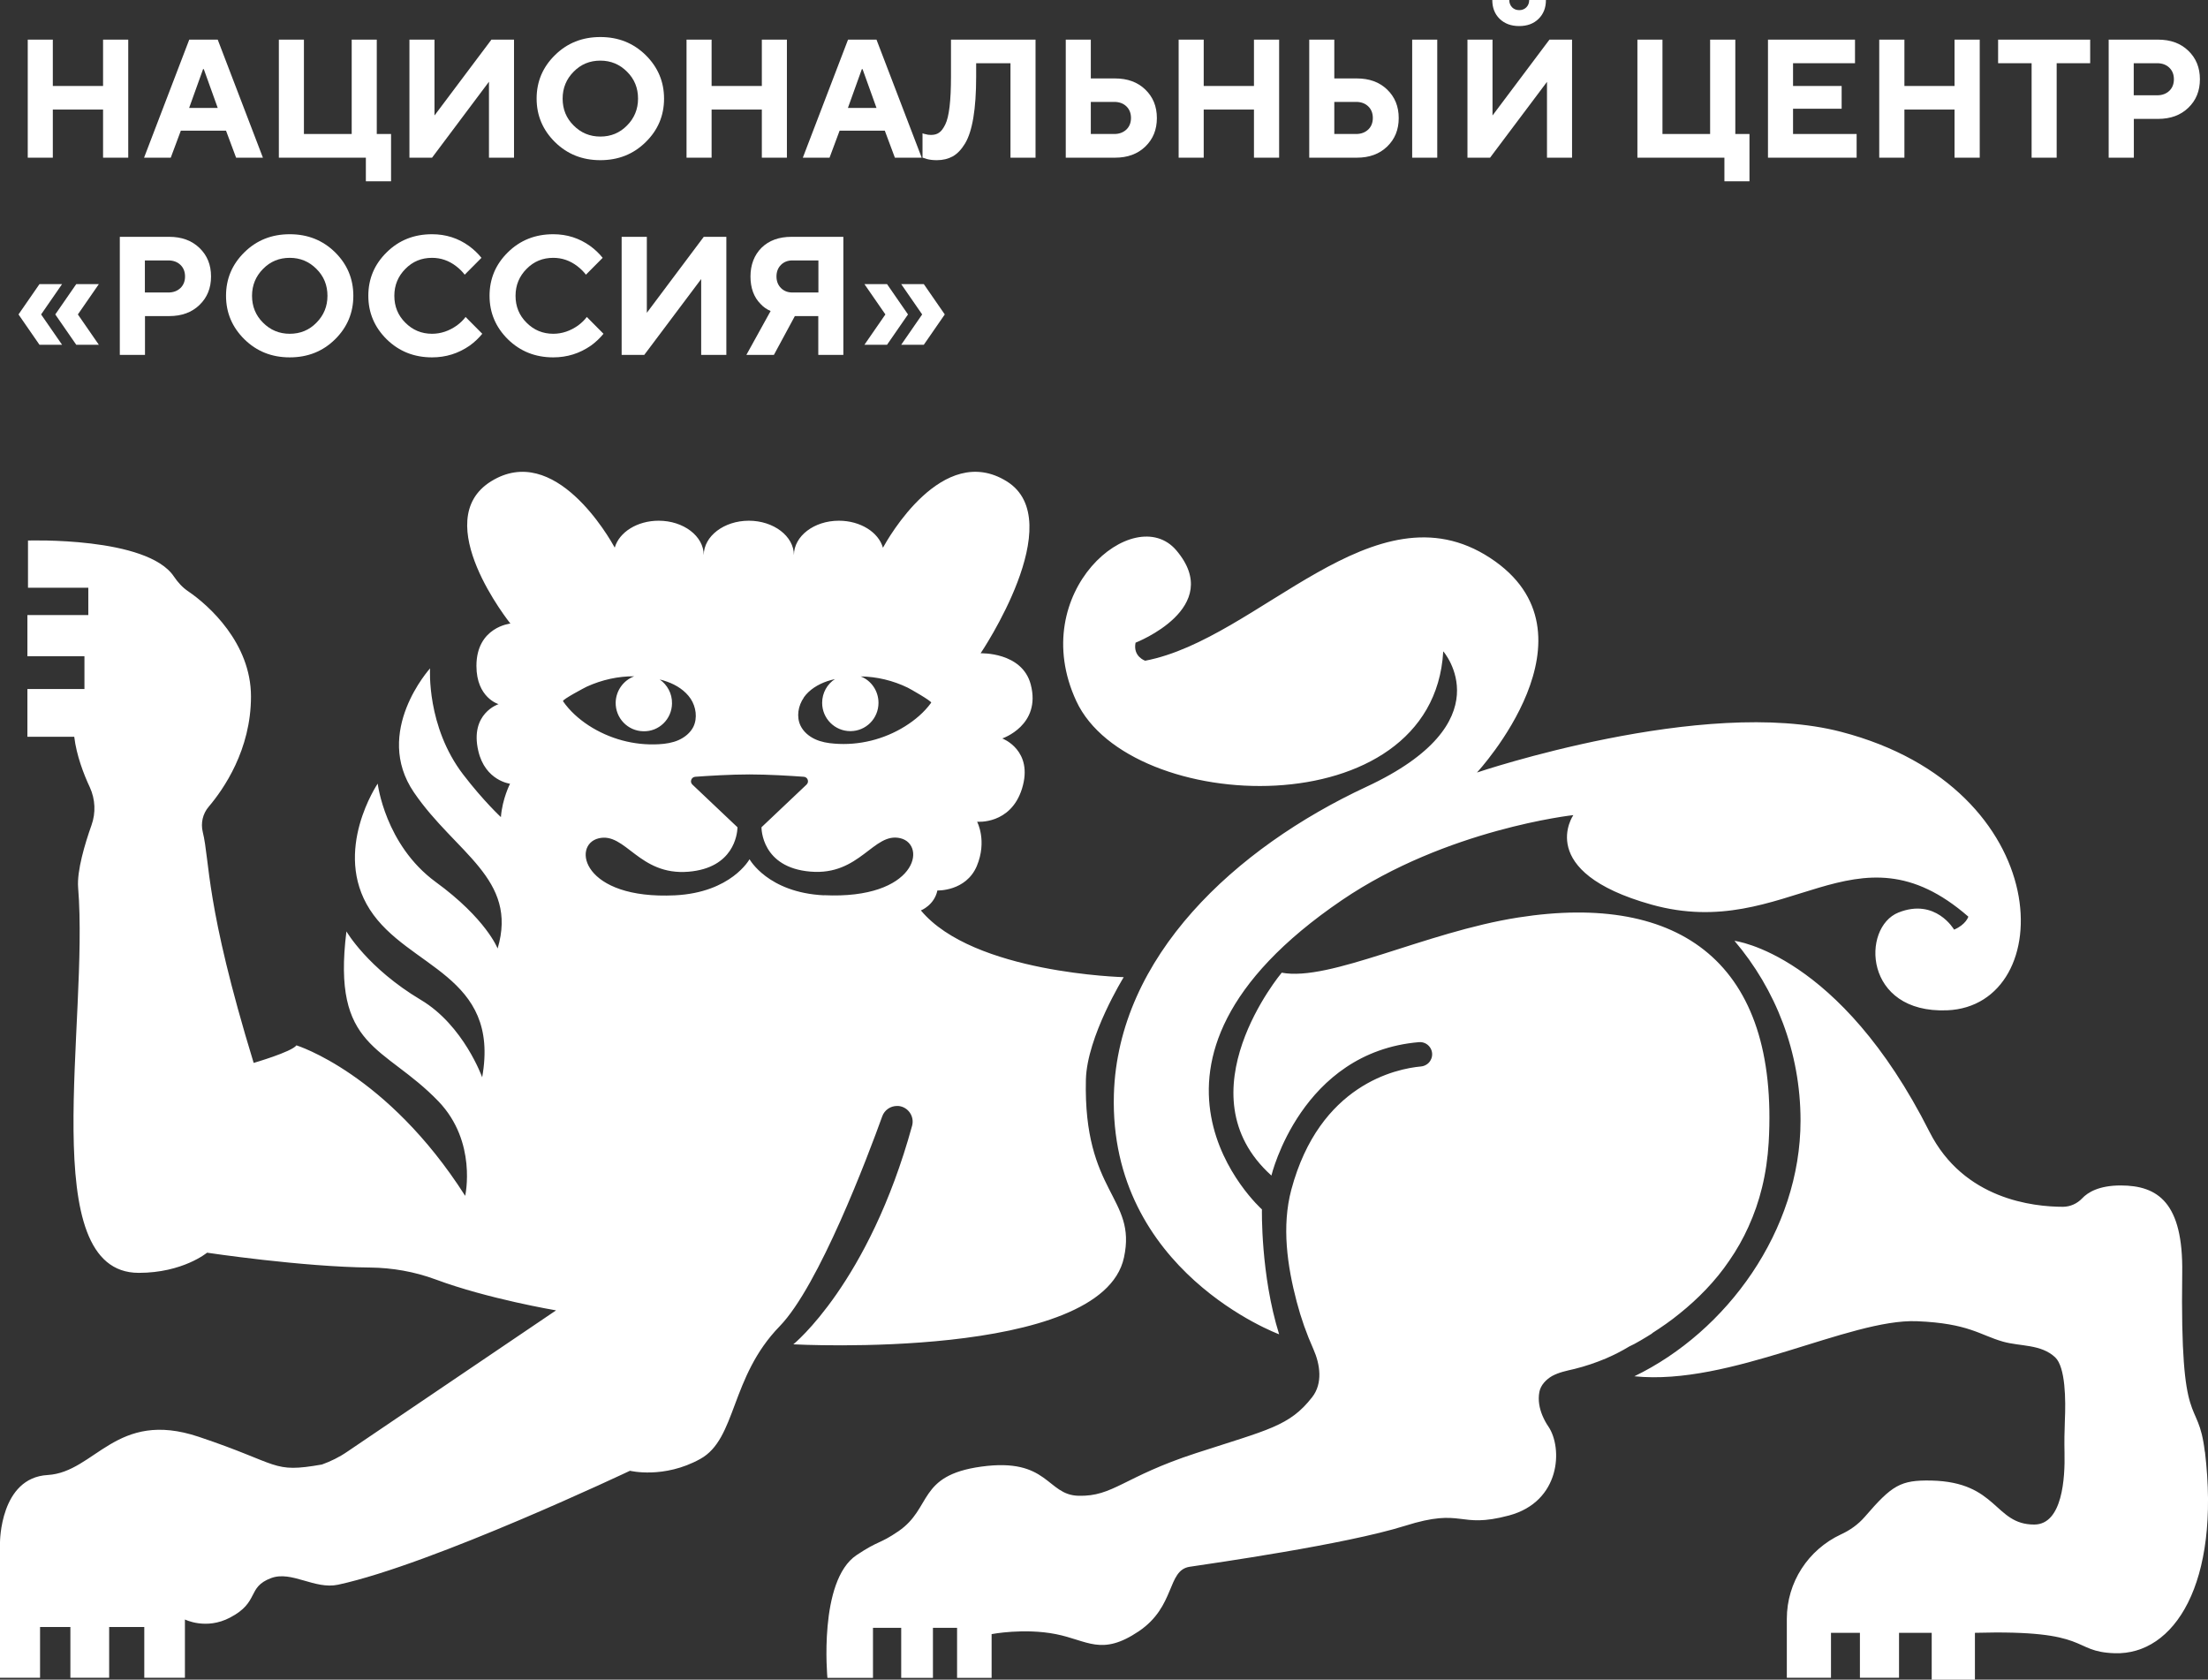 <?xml version="1.0" encoding="UTF-8"?> <svg xmlns="http://www.w3.org/2000/svg" viewBox="0 0 144.646 110.023" fill="none"><rect x="0" y="0" width="144.646" height="110.023" fill="#333333" stroke="none"/><path d="M94.553 42.67C94.553 42.67 98.596 47.313 89.512 51.539C80.896 55.556 73.239 62.664 72.971 71.68C72.633 83.284 83.796 87.402 83.796 87.402C82.576 83.493 82.669 79.22 82.669 79.22C82.669 79.22 72.05 69.749 87.909 58.963C94.775 54.297 103.069 53.393 103.069 53.393C103.069 53.393 100.484 57.101 108.194 59.257C117.14 61.752 121.506 53.555 128.947 60.045C128.947 60.045 128.794 60.563 128.012 60.895C128.012 60.895 126.807 58.801 124.367 59.774C121.927 60.748 122.073 66.403 127.559 66.179C134.878 65.878 134.847 51.647 120.615 47.939C111.593 45.582 96.755 50.604 96.755 50.604C96.755 50.604 105.202 41.503 97.614 36.543C90.026 31.583 82.477 41.866 75.019 43.28C75.019 43.28 74.206 43.009 74.39 42.098C74.39 42.098 80.267 39.819 77.06 36.049C74.313 32.819 67.201 38.783 70.508 45.922C73.991 53.432 93.87 54.251 94.545 42.693M108.225 87.333C108.854 86.931 109.468 86.506 110.043 86.034C110.649 85.548 111.225 85.022 111.762 84.459C112.322 83.871 112.836 83.245 113.288 82.573C113.772 81.878 114.194 81.129 114.539 80.364C114.915 79.537 115.214 78.68 115.429 77.791C115.667 76.825 115.805 75.836 115.866 74.848C116.549 63.097 110.081 58.438 99.463 60.099C93.348 61.057 87.126 64.309 83.965 63.715C83.965 63.715 77.321 71.634 83.29 77.003C83.29 77.003 85.223 68.922 92.957 68.265C93.532 68.219 93.962 68.775 93.778 69.316C93.724 69.463 93.64 69.594 93.517 69.687C93.394 69.78 93.256 69.841 93.095 69.857C91.476 70.003 86.443 71.031 84.594 77.93C83.957 80.325 84.326 82.913 84.947 85.27C85.231 86.351 85.592 87.371 86.044 88.383C86.482 89.372 86.666 90.616 85.96 91.52C84.472 93.428 83.083 93.644 78.341 95.19C73.592 96.735 72.94 98.04 70.646 97.979C68.552 97.925 68.697 95.46 64.278 96.07C60.089 96.65 61.087 98.774 58.854 100.304C57.573 101.177 57.611 100.868 56.115 101.865C53.598 103.549 54.204 109.907 54.204 109.907H57.189V106.631H59.038V109.907H61.117V106.631H62.698V109.907H64.961V107.041C64.961 107.041 67.086 106.631 69.165 107.041C71.245 107.451 72.15 108.501 74.59 106.863C77.029 105.225 76.439 102.861 77.935 102.63C79.423 102.405 88.146 101.169 92.036 99.949C95.926 98.72 95.473 100.173 98.857 99.269C102.248 98.357 102.386 94.85 101.435 93.444C101.282 93.227 101.159 92.988 101.051 92.741C100.844 92.246 100.744 91.721 100.844 91.18C100.929 90.724 101.289 90.361 101.673 90.137C102.125 89.89 102.639 89.789 103.138 89.673C103.852 89.496 104.542 89.264 105.217 88.978C105.739 88.754 106.253 88.491 106.736 88.198C106.844 88.136 106.959 88.097 107.066 88.035C107.197 87.958 107.327 87.889 107.465 87.811C107.726 87.657 107.987 87.502 108.24 87.34L108.225 87.333ZM53.982 58.647C50.299 58.469 49.102 56.282 49.102 56.282C49.102 56.282 47.913 58.461 44.223 58.647C38.146 58.94 37.448 55.348 39.213 54.915C40.977 54.482 41.852 57.372 45.105 57.101C48.074 56.854 48.289 54.637 48.312 54.243V54.189L45.358 51.392C45.174 51.222 45.282 50.905 45.542 50.882C46.379 50.82 47.875 50.728 49.095 50.728C50.315 50.728 51.826 50.82 52.655 50.882C52.916 50.898 53.023 51.214 52.839 51.392L49.885 54.189C49.885 54.266 49.885 56.831 53.092 57.094C56.337 57.372 57.227 54.482 58.984 54.907C60.741 55.332 60.051 58.932 53.967 58.639L53.982 58.647ZM36.888 45.922C36.819 45.829 38.361 45.011 38.453 44.972C39.428 44.532 40.487 44.292 41.545 44.3C40.855 44.562 40.356 45.219 40.333 46.007C40.31 47.035 41.123 47.884 42.144 47.9C43.164 47.931 44.008 47.112 44.023 46.085C44.039 45.435 43.716 44.856 43.218 44.508C43.379 44.547 43.548 44.593 43.709 44.655C44.315 44.871 44.883 45.235 45.243 45.768C45.596 46.301 45.704 47.035 45.42 47.614C45.22 48.008 44.852 48.302 44.453 48.479C44.054 48.657 43.601 48.727 43.164 48.75C41.545 48.843 39.919 48.402 38.553 47.514C37.909 47.089 37.326 46.571 36.881 45.93L36.888 45.922ZM52.647 45.698C53.015 45.173 53.591 44.825 54.204 44.617C54.358 44.562 54.534 44.524 54.696 44.485C54.189 44.81 53.859 45.389 53.859 46.038C53.859 47.066 54.688 47.892 55.708 47.892C56.729 47.892 57.55 47.066 57.55 46.038C57.55 45.25 57.066 44.57 56.383 44.308C57.442 44.323 58.501 44.578 59.46 45.042C59.552 45.08 61.064 45.938 61.002 46.03C60.542 46.664 59.943 47.166 59.291 47.575C57.918 48.433 56.276 48.843 54.665 48.711C54.227 48.68 53.79 48.603 53.391 48.418C52.992 48.232 52.632 47.931 52.44 47.529C52.164 46.95 52.286 46.223 52.662 45.69L52.647 45.698ZM71.137 70.722C71.206 67.902 73.615 64.008 73.615 64.008C73.615 64.008 63.756 63.761 60.327 59.636C60.327 59.636 61.201 59.303 61.409 58.33C61.409 58.33 63.273 58.399 63.987 56.738C64.685 55.077 64.01 53.826 64.01 53.826C64.01 53.826 66.204 54.034 66.948 51.67C67.738 49.144 65.659 48.371 65.659 48.371C65.659 48.371 68.229 47.514 67.523 44.833C66.956 42.693 64.24 42.793 64.24 42.793C64.24 42.793 70.109 34.109 65.951 31.529C61.746 28.918 58.156 35.307 57.841 35.879C57.557 34.867 56.368 34.109 54.956 34.109C53.322 34.109 52.01 35.122 52.01 36.365C52.01 35.122 50.683 34.109 49.056 34.109C47.43 34.109 46.103 35.122 46.103 36.365C46.103 35.122 44.783 34.109 43.149 34.109C41.745 34.109 40.563 34.859 40.272 35.871C39.911 35.214 36.343 28.941 32.17 31.529C28.019 34.109 33.436 40.846 33.436 40.846C33.436 40.846 31.211 41.07 31.211 43.62C31.211 45.714 32.661 46.123 32.661 46.123C32.661 46.123 30.758 46.733 31.334 49.19C31.786 51.145 33.413 51.338 33.413 51.338C33.413 51.338 32.906 52.319 32.814 53.524C32.814 53.524 31.671 52.466 30.344 50.735C27.927 47.583 28.173 43.782 28.173 43.782C28.173 43.782 24.405 47.939 27.121 51.91C29.837 55.889 33.957 57.557 32.599 62.131C32.599 62.131 31.855 60.184 28.533 57.766C25.219 55.332 24.743 51.33 24.743 51.33C24.743 51.33 21.759 55.734 24.229 59.581C26.707 63.437 32.791 63.831 31.587 70.567C31.587 70.567 30.375 67.168 27.574 65.499C24.076 63.413 22.695 61.011 22.695 61.011C21.728 68.744 25.165 68.443 28.725 72.144C31.272 74.801 30.474 78.332 30.474 78.332C25.349 70.297 19.418 68.474 19.418 68.474C19.119 68.899 16.618 69.625 16.618 69.625C13.426 59.195 13.764 56.452 13.281 54.49C13.143 53.918 13.281 53.3 13.672 52.844C14.646 51.693 16.442 49.121 16.442 45.621C16.442 42.121 13.664 39.641 12.345 38.745C11.961 38.49 11.654 38.15 11.393 37.764C9.644 35.145 1.834 35.407 1.834 35.407V38.498H5.785V40.29H1.795V42.986H5.532V45.134H1.795V48.263H4.864C5.01 49.476 5.478 50.704 5.885 51.57C6.245 52.358 6.284 53.246 5.992 54.058C5.562 55.27 5.033 57.04 5.117 58.129C5.839 66.952 2.271 83.377 9.092 83.377C11.976 83.377 13.565 82.056 13.565 82.056C13.565 82.056 19.802 82.991 24.26 83.029C25.71 83.045 27.152 83.3 28.518 83.802C31.955 85.084 36.428 85.834 36.428 85.834L22.741 95.097C22.227 95.452 21.666 95.723 21.091 95.931C17.777 96.511 18.444 95.931 13.02 94.116C7.596 92.3 6.245 96.433 3.123 96.619C0 96.796 0 101.03 0 101.03V109.9H2.624V106.577H4.611V109.9H7.151V106.577H9.452V109.9H12.114V106.083C12.114 106.083 13.503 106.786 15.068 105.959C17.025 104.94 16.15 103.974 17.761 103.371C19.104 102.869 20.615 104.136 22.15 103.804C28.341 102.467 41.269 96.341 41.269 96.341C41.269 96.341 43.486 96.889 45.872 95.568C48.266 94.247 47.821 90.222 51.074 86.877C53.652 84.227 56.867 75.705 57.795 73.125C57.941 72.715 58.332 72.445 58.762 72.445H58.854C59.491 72.507 59.92 73.125 59.751 73.743C56.913 84.072 51.972 88.059 51.972 88.059C51.972 88.059 72.173 89.156 73.631 82.373C74.49 78.417 70.961 78.185 71.137 70.722ZM144.438 95.097C143.985 91.304 142.811 94.154 142.957 83.385C143.026 78.772 141.361 77.652 138.922 77.652C137.502 77.652 136.766 78.108 136.405 78.494C136.075 78.842 135.63 79.043 135.155 79.05C133.206 79.05 128.641 78.572 126.4 74.137C120.493 62.432 113.626 61.629 113.626 61.629C116.319 64.796 117.953 68.906 117.953 73.403C117.953 80.611 113.112 87.232 107.066 90.152C113.35 90.794 121.145 86.367 125.579 86.545C128.97 86.683 129.692 87.448 131.211 87.881C132.354 88.206 133.697 88.035 134.633 88.909C135.315 89.55 135.331 91.713 135.269 93.057C135.239 93.76 135.231 94.463 135.246 95.166C135.285 96.804 135.116 99.864 133.259 99.864C130.636 99.864 130.881 97.075 126.515 96.982C124.498 96.943 123.953 97.283 122.173 99.346C121.72 99.872 121.168 100.25 120.592 100.513C118.452 101.517 117.055 103.649 117.055 106.037V109.9H119.948V106.956H121.843V109.9H124.405V106.956H126.546V110.023H129.377V106.956C137.119 106.74 135.615 108.2 138.538 108.293C142.428 108.416 145.474 103.734 144.446 95.097H144.438Z" fill="white"></path><path d="M1.818 10.329V2.596H3.46V5.632H6.752V2.596H8.401V10.329H6.752V7.177H3.46V10.329H1.818Z" fill="white"></path><path d="M9.437 10.329L12.398 2.596H14.263L17.224 10.329H15.467L14.807 8.56H11.846L11.186 10.329H9.429H9.437ZM14.263 7.069L13.35 4.527H13.304L12.391 7.069H14.263Z" fill="white"></path><path d="M18.268 10.329V2.596H19.91V8.777H23.04V2.596H24.682V8.777H25.618V11.875H23.968V10.329H18.268Z" fill="white"></path><path d="M26.822 10.329V2.596H28.464V7.564L32.193 2.596H33.673V10.329H32.032V5.354L28.303 10.329H26.822Z" fill="white"></path><path d="M36.359 9.31C35.561 8.522 35.154 7.571 35.154 6.459C35.154 5.346 35.553 4.396 36.359 3.608C37.157 2.82 38.146 2.426 39.328 2.426C40.51 2.426 41.492 2.82 42.297 3.608C43.095 4.396 43.502 5.346 43.502 6.459C43.502 7.571 43.103 8.522 42.297 9.31C41.499 10.098 40.51 10.492 39.328 10.492C38.146 10.492 37.164 10.098 36.359 9.31ZM37.579 4.697C37.103 5.176 36.858 5.763 36.858 6.459C36.858 7.154 37.095 7.741 37.579 8.22C38.054 8.699 38.637 8.946 39.328 8.946C40.018 8.946 40.601 8.707 41.077 8.22C41.553 7.741 41.798 7.154 41.798 6.459C41.798 5.763 41.561 5.176 41.077 4.697C40.601 4.218 40.018 3.971 39.328 3.971C38.637 3.971 38.054 4.211 37.579 4.697Z" fill="white"></path><path d="M44.975 10.329V2.596H46.617V5.632H49.908V2.596H51.55V10.329H49.908V7.177H46.617V10.329H44.975Z" fill="white"></path><path d="M52.593 10.329L55.555 2.596H57.419L60.381 10.329H58.624L57.964 8.56H55.002L54.343 10.329H52.586H52.593ZM57.419 7.069L56.506 4.527H56.46L55.547 7.069H57.419Z" fill="white"></path><path d="M60.434 10.329V8.73C60.503 8.761 60.557 8.777 60.611 8.784C60.734 8.823 60.856 8.838 60.987 8.838C61.201 8.838 61.378 8.792 61.516 8.692C61.662 8.599 61.792 8.421 61.923 8.158C62.053 7.896 62.145 7.509 62.207 6.984C62.268 6.466 62.299 5.81 62.299 5.022V2.596H67.838V10.329H66.196V4.141H63.948V5.022C63.948 6.08 63.887 6.976 63.764 7.71C63.641 8.444 63.457 9.008 63.219 9.402C62.981 9.796 62.713 10.074 62.414 10.244C62.115 10.407 61.769 10.492 61.378 10.492C61.125 10.492 60.902 10.468 60.711 10.414L60.45 10.329H60.434Z" fill="white"></path><path d="M71.459 8.777H72.994C73.324 8.777 73.585 8.676 73.792 8.483C73.991 8.29 74.091 8.035 74.091 7.726C74.091 7.417 73.991 7.162 73.792 6.969C73.592 6.776 73.324 6.675 72.994 6.675H71.459V8.777ZM69.818 10.322V2.596H71.459V5.138H73.047C73.861 5.138 74.521 5.377 75.027 5.864C75.533 6.351 75.787 6.969 75.787 7.734C75.787 8.498 75.533 9.116 75.027 9.603C74.521 10.09 73.861 10.329 73.047 10.329H69.81L69.818 10.322Z" fill="white"></path><path d="M77.213 10.329V2.596H78.855V5.632H82.147V2.596H83.796V10.329H82.147V7.177H78.855V10.329H77.213Z" fill="white"></path><path d="M87.41 8.777H88.837C89.167 8.777 89.428 8.676 89.635 8.483C89.834 8.29 89.934 8.035 89.934 7.726C89.934 7.417 89.834 7.162 89.635 6.969C89.435 6.776 89.167 6.675 88.837 6.675H87.41V8.777ZM85.768 2.596H87.41V5.138H88.891C89.704 5.138 90.364 5.377 90.87 5.864C91.377 6.351 91.63 6.969 91.63 7.734C91.63 8.498 91.377 9.116 90.87 9.603C90.364 10.09 89.704 10.329 88.891 10.329H85.768V2.596ZM92.512 2.596H94.154V10.329H92.512V2.596Z" fill="white"></path><path d="M96.133 10.329V2.596H97.775V7.564L101.504 2.596H102.985V10.329H101.343V5.362L97.614 10.329H96.133ZM98.872 0C98.872 0.193 98.934 0.348 99.056 0.479C99.179 0.603 99.34 0.664 99.525 0.664C99.709 0.664 99.87 0.603 99.992 0.479C100.115 0.355 100.177 0.193 100.177 0H101.274C101.274 0.51 101.113 0.919 100.79 1.236C100.468 1.553 100.046 1.707 99.517 1.707C98.987 1.707 98.565 1.545 98.243 1.236C97.921 0.919 97.76 0.51 97.76 0H98.872Z" fill="white"></path><path d="M107.266 10.329V2.596H108.908V8.777H112.03V2.596H113.68V8.777H114.608V11.875H112.966V10.329H107.266Z" fill="white"></path><path d="M115.82 10.329V2.596H121.521V4.141H117.462V5.632H120.646V7.123H117.462V8.777H121.628V10.329H115.82Z" fill="white"></path><path d="M123.109 10.329V2.596H124.758V5.632H128.042V2.596H129.692V10.329H128.042V7.177H124.758V10.329H123.109Z" fill="white"></path><path d="M133.091 10.329V4.141H130.896V2.596H136.927V4.141H134.732V10.329H133.091Z" fill="white"></path><path d="M139.781 6.242H141.315C141.645 6.242 141.906 6.142 142.113 5.949C142.313 5.756 142.412 5.501 142.412 5.192C142.412 4.883 142.313 4.628 142.113 4.435C141.914 4.241 141.645 4.141 141.315 4.141H139.781V6.242ZM138.139 10.329V2.596H141.377C142.19 2.596 142.85 2.835 143.356 3.322C143.862 3.809 144.116 4.427 144.116 5.192C144.116 5.957 143.862 6.575 143.356 7.061C142.85 7.548 142.19 7.788 141.377 7.788H139.788V10.329H138.139Z" fill="white"></path><path d="M4.995 22.583L3.621 20.597L4.995 18.611H6.475L5.102 20.597L6.475 22.583H4.995ZM2.586 22.583L1.212 20.597L2.586 18.611H4.066L2.693 20.597L4.066 22.583H2.586Z" fill="white"></path><path d="M9.491 19.16H11.025C11.355 19.16 11.616 19.06 11.823 18.866C12.022 18.673 12.122 18.418 12.122 18.109C12.122 17.8 12.022 17.545 11.823 17.352C11.623 17.159 11.355 17.059 11.025 17.059H9.491V19.16ZM7.849 23.247V15.513H11.086C11.9 15.513 12.559 15.753 13.066 16.24C13.572 16.726 13.825 17.344 13.825 18.109C13.825 18.874 13.572 19.492 13.066 19.979C12.559 20.466 11.9 20.705 11.086 20.705H9.498V23.247H7.849Z" fill="white"></path><path d="M16.012 22.227C15.214 21.439 14.807 20.489 14.807 19.376C14.807 18.264 15.206 17.314 16.012 16.525C16.81 15.737 17.8 15.343 18.981 15.343C20.163 15.343 21.145 15.737 21.95 16.525C22.748 17.314 23.147 18.264 23.147 19.376C23.147 20.489 22.748 21.439 21.95 22.227C21.152 23.015 20.163 23.409 18.981 23.409C17.8 23.409 16.818 23.015 16.012 22.227ZM17.232 17.615C16.756 18.094 16.511 18.681 16.511 19.376C16.511 20.072 16.749 20.659 17.232 21.138C17.708 21.617 18.291 21.864 18.981 21.864C19.672 21.864 20.255 21.625 20.73 21.138C21.206 20.659 21.452 20.072 21.452 19.376C21.452 18.681 21.214 18.094 20.73 17.615C20.255 17.136 19.672 16.889 18.981 16.889C18.291 16.889 17.708 17.128 17.232 17.615Z" fill="white"></path><path d="M30.497 20.759L31.594 21.864C31.364 22.142 31.096 22.405 30.773 22.637C30.029 23.154 29.208 23.409 28.303 23.409C27.129 23.409 26.139 23.015 25.334 22.227C24.536 21.439 24.129 20.489 24.129 19.376C24.129 18.264 24.528 17.314 25.334 16.525C26.132 15.737 27.121 15.343 28.303 15.343C29.201 15.343 30.014 15.598 30.727 16.116C31.034 16.34 31.303 16.595 31.541 16.889L30.443 17.993C30.298 17.8 30.114 17.615 29.883 17.437C29.4 17.066 28.871 16.889 28.303 16.889C27.612 16.889 27.029 17.128 26.554 17.615C26.078 18.094 25.833 18.681 25.833 19.376C25.833 20.072 26.07 20.659 26.554 21.138C27.029 21.617 27.612 21.864 28.303 21.864C28.878 21.864 29.423 21.679 29.937 21.315C30.175 21.138 30.359 20.952 30.497 20.767" fill="white"></path><path d="M38.438 20.759L39.535 21.864C39.305 22.142 39.036 22.405 38.714 22.637C37.97 23.154 37.149 23.409 36.244 23.409C35.07 23.409 34.08 23.015 33.274 22.227C32.477 21.439 32.07 20.489 32.07 19.376C32.07 18.264 32.469 17.314 33.274 16.525C34.072 15.737 35.062 15.343 36.244 15.343C37.141 15.343 37.947 15.598 38.668 16.116C38.975 16.34 39.244 16.595 39.481 16.889L38.384 17.993C38.238 17.8 38.054 17.615 37.824 17.437C37.341 17.066 36.811 16.889 36.244 16.889C35.553 16.889 34.97 17.128 34.495 17.615C34.019 18.094 33.773 18.681 33.773 19.376C33.773 20.072 34.011 20.659 34.495 21.138C34.97 21.617 35.553 21.864 36.244 21.864C36.819 21.864 37.364 21.679 37.878 21.315C38.116 21.138 38.3 20.952 38.438 20.767" fill="white"></path><path d="M40.724 23.247V15.513H42.374V20.489L46.103 15.513H47.583V23.247H45.934V18.279L42.205 23.247H40.724Z" fill="white"></path><path d="M51.91 19.16H53.614V17.059H51.91C51.604 17.059 51.351 17.159 51.159 17.352C50.967 17.545 50.867 17.8 50.867 18.109C50.867 18.418 50.967 18.673 51.159 18.866C51.351 19.06 51.604 19.16 51.91 19.16ZM48.895 23.247L50.483 20.373C50.23 20.265 50.008 20.11 49.824 19.909C49.386 19.469 49.164 18.866 49.164 18.109C49.164 17.352 49.409 16.703 49.893 16.224C50.376 15.753 51.028 15.513 51.849 15.513H55.248V23.247H53.606V20.705H52.071L50.698 23.247H48.888H48.895Z" fill="white"></path><path d="M56.629 22.583L58.002 20.597L56.629 18.611H58.11L59.483 20.597L58.11 22.583H56.629ZM59.038 22.583L60.411 20.597L59.038 18.611H60.519L61.892 20.597L60.519 22.583H59.038Z" fill="white"></path></svg> 